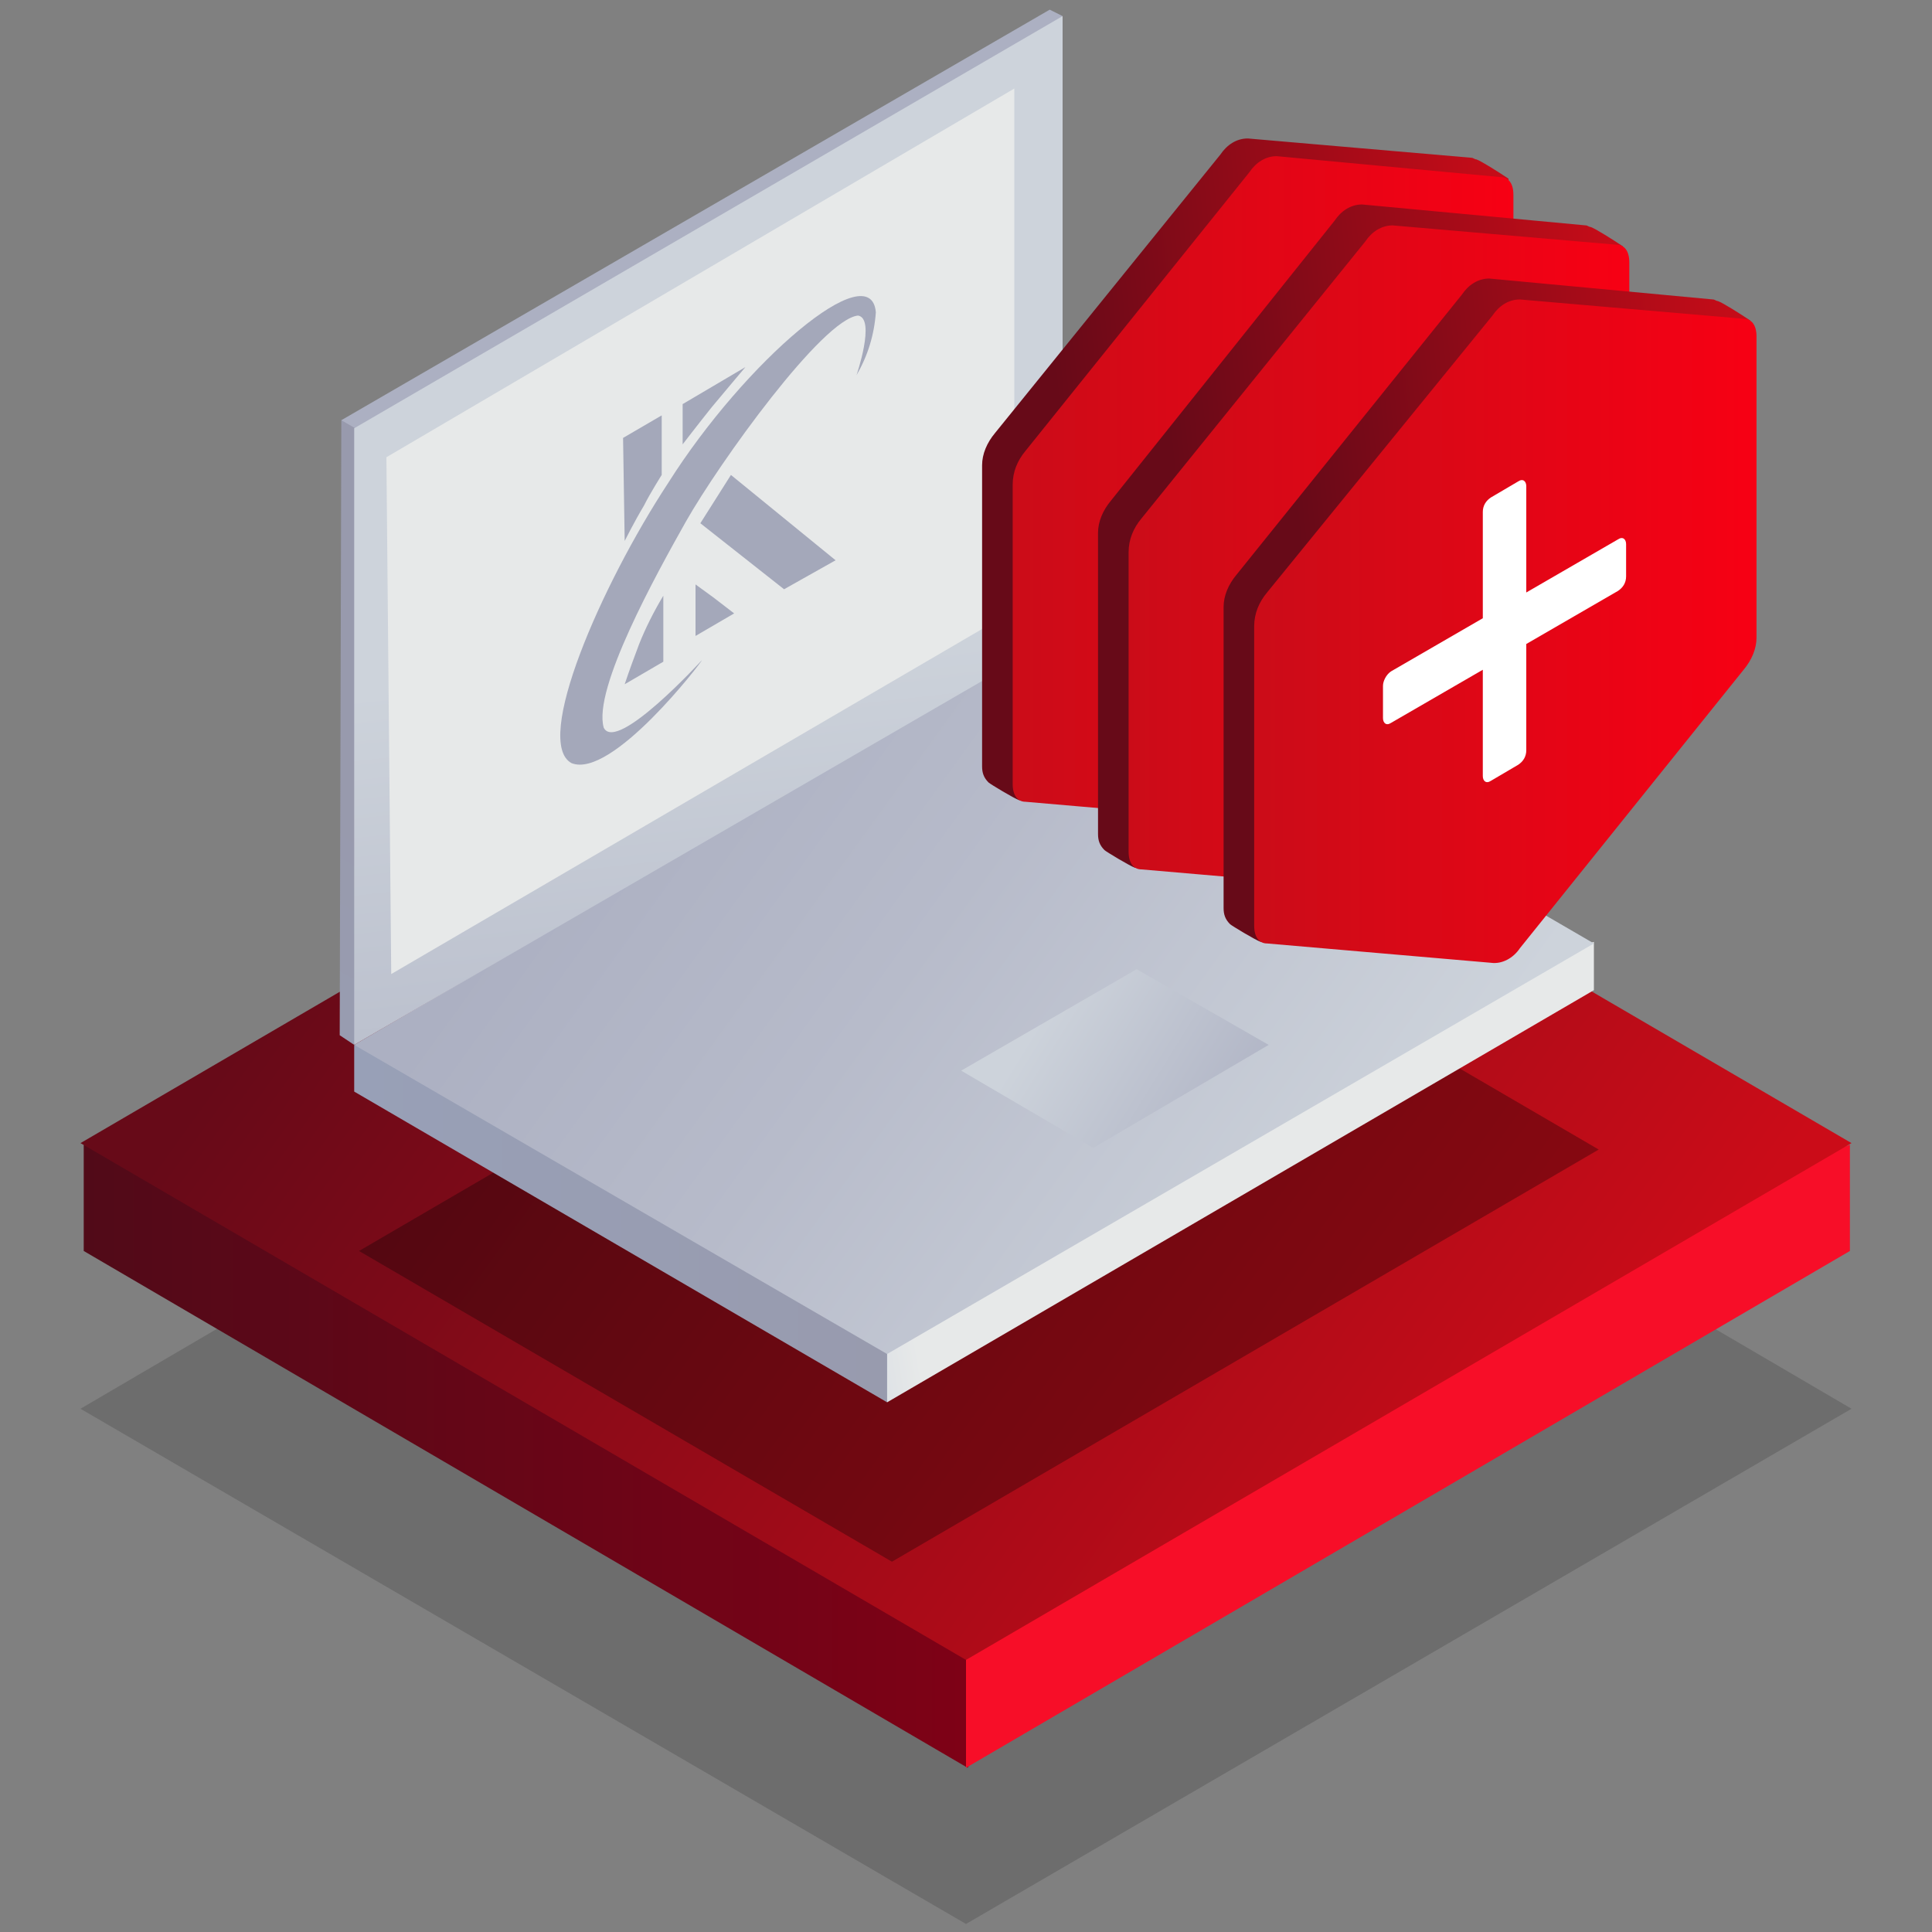 <?xml version="1.0" encoding="utf-8"?>
<!-- Generator: Adobe Illustrator 23.1.0, SVG Export Plug-In . SVG Version: 6.00 Build 0)  -->
<!DOCTYPE svg PUBLIC "-//W3C//DTD SVG 1.1//EN" "http://www.w3.org/Graphics/SVG/1.1/DTD/svg11.dtd">
<svg version="1.1" id="Warstwa_1" xmlns:x="http://ns.adobe.com/Extensibility/1.0/" xmlns:i="http://ns.adobe.com/AdobeIllustrator/10.0/" xmlns:graph="http://ns.adobe.com/Graphs/1.0/"
	 xmlns="http://www.w3.org/2000/svg" xmlns:xlink="http://www.w3.org/1999/xlink" x="0px" y="0px" viewBox="0 0 120 120"
	 style="enable-background:new 0 0 120 120;" xml:space="preserve">
<rect x="0" y="0" width="120" height="120" fill="#808080" stroke="none"/>
<style type="text/css">
	.st0{opacity:0.15;fill:url(#SVGID_1_);enable-background:new    ;}
	.st1{fill:url(#SVGID_2_);}
	.st2{fill:url(#SVGID_3_);}
	.st3{fill:url(#SVGID_4_);}
	.st4{opacity:0.3;fill:url(#SVGID_5_);enable-background:new    ;}
	.st5{fill:url(#SVGID_6_);}
	.st6{fill:url(#SVGID_7_);}
	.st7{fill:url(#SVGID_8_);}
	.st8{fill:url(#SVGID_9_);}
	.st9{fill:url(#SVGID_10_);}
	.st10{fill:url(#SVGID_11_);}
	.st11{fill:url(#SVGID_12_);}
	.st12{fill:url(#SVGID_13_);}
	.st13{fill-rule:evenodd;clip-rule:evenodd;fill:#A4A8BA;}
	.st14{fill-rule:evenodd;clip-rule:evenodd;fill:url(#Kształt_10_1_);}
	.st15{fill-rule:evenodd;clip-rule:evenodd;fill:url(#Kształt_10-2_1_);}
	.st16{fill-rule:evenodd;clip-rule:evenodd;fill:#FFFFFF;}
	.st17{fill-rule:evenodd;clip-rule:evenodd;fill:url(#Kształt_10_4_);}
	.st18{fill-rule:evenodd;clip-rule:evenodd;fill:url(#Kształt_10-2_4_);}
	.st19{fill-rule:evenodd;clip-rule:evenodd;fill:url(#Kształt_10_5_);}
	.st20{fill-rule:evenodd;clip-rule:evenodd;fill:url(#Kształt_10-2_5_);}
</style>
<linearGradient id="SVGID_1_" gradientUnits="userSpaceOnUse" x1="-2072.3" y1="8.156" x2="-2138.79" y2="-39.954" gradientTransform="matrix(1 0 0 1 2166.22 103.887)">
	<stop  offset="0" style="stop-color:#000000"/>
	<stop  offset="1" style="stop-color:#000000"/>
</linearGradient>
<polygon class="st0" points="5,87.5 60,119.5 115,87.5 60,55.3 "/>
<linearGradient id="SVGID_2_" gradientUnits="userSpaceOnUse" x1="-2099.02" y1="-13.437" x2="-2161.02" y2="-13.437" gradientTransform="matrix(1 0 0 1 2166.22 103.887)">
	<stop  offset="0" style="stop-color:#840016"/>
	<stop  offset="1" style="stop-color:#510A18"/>
</linearGradient>
<polygon class="st1" points="67.2,97.8 5.2,71.1 5.2,77.7 60.1,109.8 "/>
<linearGradient id="SVGID_3_" gradientUnits="userSpaceOnUse" x1="-2278.61" y1="-13.437" x2="-2277.653" y2="-13.437" gradientTransform="matrix(1 0 0 1 2166.22 103.887)">
	<stop  offset="0" style="stop-color:#FC2632"/>
	<stop  offset="1" style="stop-color:#F70E28"/>
</linearGradient>
<polygon class="st2" points="114.9,77.7 114.9,71.1 60,92.4 60,109.8 "/>
<linearGradient id="SVGID_4_" gradientUnits="userSpaceOnUse" x1="-2072.287" y1="-8.335" x2="-2138.729" y2="-56.41" gradientTransform="matrix(1 0 0 1 2166.22 103.887)">
	<stop  offset="0" style="stop-color:#CB0C18"/>
	<stop  offset="1" style="stop-color:#670A18"/>
</linearGradient>
<polygon class="st3" points="5,71 60,103.1 115,71 60,38.9 "/>
<linearGradient id="SVGID_5_" gradientUnits="userSpaceOnUse" x1="-2083.075" y1="-13.17" x2="-2126.805" y2="-44.81" gradientTransform="matrix(1 0 0 1 2166.22 103.887)">
	<stop  offset="0" style="stop-color:#000000"/>
	<stop  offset="1" style="stop-color:#000000"/>
</linearGradient>
<polygon class="st4" points="22.3,77.7 55.4,97 99.3,71.4 66.2,52.1 "/>
<linearGradient id="SVGID_6_" gradientUnits="userSpaceOnUse" x1="-2107.52" y1="-27.887" x2="-2144.22" y2="-27.887" gradientTransform="matrix(1 0 0 1 2166.22 103.887)">
	<stop  offset="0" style="stop-color:#989AAD"/>
	<stop  offset="1" style="stop-color:#98A0B7"/>
</linearGradient>
<polygon class="st5" points="58.7,76.2 22,64.9 22,67.8 55.1,87.1 "/>
<linearGradient id="SVGID_7_" gradientUnits="userSpaceOnUse" x1="-2101.658" y1="-28.98" x2="-2133.2" y2="-23.656" gradientTransform="matrix(1 0 0 1 2166.22 103.887)">
	<stop  offset="0.28" style="stop-color:#E7E9E9"/>
	<stop  offset="1" style="stop-color:#98AACD"/>
</linearGradient>
<polygon class="st6" points="99,61.5 99,58.5 55.1,73.2 55.1,87.1 "/>
<linearGradient id="SVGID_8_" gradientUnits="userSpaceOnUse" x1="-2083.407" y1="-25.993" x2="-2127.137" y2="-57.633" gradientTransform="matrix(1 0 0 1 2166.22 103.887)">
	<stop  offset="0" style="stop-color:#CDD3DB"/>
	<stop  offset="0.59" style="stop-color:#B7BBCA"/>
	<stop  offset="1" style="stop-color:#ACB0C2"/>
</linearGradient>
<polygon class="st7" points="22,64.9 55.1,84.1 99,58.6 65.8,39.3 "/>
<linearGradient id="SVGID_9_" gradientUnits="userSpaceOnUse" x1="-2101.41" y1="-40.944" x2="-2086.381" y2="-31.614" gradientTransform="matrix(1 0 0 1 2166.22 103.887)">
	<stop  offset="0" style="stop-color:#CDD3DB"/>
	<stop  offset="0.91" style="stop-color:#ACB0C2"/>
</linearGradient>
<polygon class="st8" points="59.7,66.5 67.9,71.3 78.8,64.9 70.6,60.2 "/>
<linearGradient id="SVGID_10_" gradientUnits="userSpaceOnUse" x1="2641.775" y1="8041.375" x2="2604.883" y2="8041.375" gradientTransform="matrix(0.49 -0.87 -0.87 -0.49 5721.186 6287.564)">
	<stop  offset="0" style="stop-color:#989AAD"/>
	<stop  offset="1" style="stop-color:#98A0B7"/>
</linearGradient>
<polygon class="st9" points="32,28.1 22,64.9 21.1,64.3 21.2,26.1 "/>
<linearGradient id="SVGID_11_" gradientUnits="userSpaceOnUse" x1="2499.512" y1="8037.88" x2="2500.286" y2="8037.88" gradientTransform="matrix(0.49 -0.87 -0.87 -0.49 5721.186 6287.564)">
	<stop  offset="0" style="stop-color:#CDD3DB"/>
	<stop  offset="1" style="stop-color:#ACB0C2"/>
</linearGradient>
<polygon class="st10" points="65.2,0.6 66,1 32.8,32.8 21.2,26.1 "/>
<linearGradient id="SVGID_12_" gradientUnits="userSpaceOnUse" x1="2671.578" y1="8030.806" x2="2627.852" y2="7999.169" gradientTransform="matrix(0.49 -0.87 -0.87 -0.49 5721.186 6287.564)">
	<stop  offset="0.23" style="stop-color:#CDD3DB"/>
	<stop  offset="1" style="stop-color:#ACB0C2"/>
</linearGradient>
<polygon class="st11" points="22,64.9 22,26.6 66,1 66,39.4 "/>
<linearGradient id="SVGID_13_" gradientUnits="userSpaceOnUse" x1="2662.955" y1="8028.16" x2="2570.797" y2="8024.444" gradientTransform="matrix(0.49 -0.87 -0.87 -0.49 5721.186 6287.564)">
	<stop  offset="0.4" style="stop-color:#E7E9E9"/>
	<stop  offset="1" style="stop-color:#98AACD"/>
</linearGradient>
<polygon class="st12" points="24.3,60.5 24,28.4 63,5.5 63,37.9 "/>
<path id="Kształt_8" class="st13" d="M42.4,25.1v2.5c0,0,1-1.3,1.8-2.3c1-1.2,2.1-2.5,2.1-2.5L42.4,25.1z M43.2,39.5l2.4-1.4
	l-1.3-1l-1.1-0.8L43.2,39.5L43.2,39.5z M41.2,41.1l-2.4,1.4c0.3-0.9,0.6-1.7,0.9-2.5c0.4-1,0.9-2,1.5-3V41.1z M38.7,27.2l2.4-1.4
	v3.7c0,0-0.7,1.1-1.1,1.9c-0.6,1-1.2,2.2-1.2,2.2L38.7,27.2L38.7,27.2z M43.5,32.5l1.9-3l6.5,5.3l-3.2,1.8L43.5,32.5z M43.6,41
	c0,0-5.3,5.8-6.1,4.2c-0.7-2.4,3.3-9.6,5.1-12.8c2.1-3.7,8.5-12.6,10.7-12.8c1.1,0.2-0.1,3.7-0.1,3.7c0.7-1.2,1.1-2.5,1.2-3.9
	c-0.3-3.6-8.1,3-12.9,10.6c-4.2,6.4-8.4,16.1-6,17.4C38,48.4,43.6,41.1,43.6,41L43.6,41z"/>
<g>
	<g>
		
			<linearGradient id="Kształt_10_1_" gradientUnits="userSpaceOnUse" x1="96.386" y1="-76.601" x2="63.953" y2="-73.3" gradientTransform="matrix(1 0 0 1 0 103.887)">
			<stop  offset="0" style="stop-color:#CB0C18"/>
			<stop  offset="0.93" style="stop-color:#670A18"/>
		</linearGradient>
		<path id="Kształt_10" class="st14" d="M77.5,49l13.9-17.3c0.5-0.6,0.8-1.3,0.8-2.1l1.5-18.5c-0.6-0.4-1.7-1.1-2-1.2
			c-0.1,0-0.2-0.1-0.3-0.1L77.5,8.6c-0.7,0-1.3,0.4-1.7,1l-14,17.3c-0.5,0.6-0.8,1.3-0.8,2v18.7c0,0.4,0.1,0.7,0.4,1
			c0.1,0.1,1.6,1,1.9,1.1L75.7,50C76.4,50,77.1,49.6,77.5,49z"/>
		
			<linearGradient id="Kształt_10-2_1_" gradientUnits="userSpaceOnUse" x1="62.9" y1="-73.53" x2="94" y2="-73.53" gradientTransform="matrix(1 0 0 1 0 103.887)">
			<stop  offset="0" style="stop-color:#CB0C18"/>
			<stop  offset="1" style="stop-color:#F70014"/>
		</linearGradient>
		<path id="Kształt_10-2" class="st15" d="M79.3,50.1l13.9-17.3c0.5-0.6,0.8-1.3,0.8-2V12.1c0-0.7-0.3-1.1-0.8-1.1L79.3,9.7
			c-0.7,0-1.3,0.4-1.7,1L63.7,28c-0.5,0.6-0.8,1.3-0.8,2.1v18.6c0,0.7,0.3,1.1,0.8,1.1L77.6,51C78.3,51.1,78.9,50.7,79.3,50.1z"/>
	</g>
	<path id="Kształt_11" class="st16" d="M71.3,32.9l5.7-3.3V23c0-0.4,0.2-0.7,0.5-0.9l1.7-1c0.3-0.2,0.5,0,0.5,0.3V28l5.7-3.3
		c0.3-0.2,0.5,0,0.5,0.3v2c0,0.4-0.2,0.7-0.5,0.9l-5.7,3.3v6.6c0,0.4-0.2,0.7-0.5,0.9l-1.7,1c-0.3,0.2-0.5,0-0.5-0.3v-6.6l-5.7,3.3
		c-0.3,0.2-0.5,0-0.5-0.3v-2C70.8,33.5,71,33.1,71.3,32.9z"/>
</g>
<g>
	<g>
		
			<linearGradient id="Kształt_10_4_" gradientUnits="userSpaceOnUse" x1="103.561" y1="-72.453" x2="71.128" y2="-69.153" gradientTransform="matrix(1 0 0 1 0 103.887)">
			<stop  offset="0" style="stop-color:#CB0C18"/>
			<stop  offset="0.93" style="stop-color:#670A18"/>
		</linearGradient>
		<path id="Kształt_10_2_" class="st17" d="M84.6,53.2l13.9-17.3c0.5-0.6,0.8-1.3,0.8-2.1l1.5-18.5c-0.6-0.4-1.7-1.1-2-1.2
			c-0.1,0-0.2-0.1-0.3-0.1l-13.9-1.3c-0.7,0-1.3,0.4-1.7,1L69,31.1c-0.5,0.6-0.8,1.3-0.8,2v18.7c0,0.4,0.1,0.7,0.4,1
			c0.1,0.1,1.6,1,1.9,1.1l12.4,0.3C83.6,54.2,84.3,53.8,84.6,53.2z"/>
		
			<linearGradient id="Kształt_10-2_4_" gradientUnits="userSpaceOnUse" x1="70.068" y1="-69.28" x2="101.168" y2="-69.28" gradientTransform="matrix(1 0 0 1 0 103.887)">
			<stop  offset="0" style="stop-color:#CB0C18"/>
			<stop  offset="1" style="stop-color:#F70014"/>
		</linearGradient>
		<path id="Kształt_10-2_2_" class="st18" d="M86.5,54.3L100.4,37c0.5-0.6,0.8-1.3,0.8-2V16.3c0-0.7-0.3-1.1-0.8-1.1L86.5,14
			c-0.7,0-1.3,0.4-1.7,1L70.9,32.2c-0.5,0.6-0.8,1.3-0.8,2.1v18.6c0,0.7,0.3,1.1,0.8,1.1l13.9,1.2C85.5,55.3,86.1,54.9,86.5,54.3z"
			/>
	</g>
	<path id="Kształt_11_2_" class="st16" d="M78.5,37.2l5.7-3.3v-6.6c0-0.4,0.2-0.7,0.5-0.9l1.7-1c0.3-0.2,0.5,0,0.5,0.3v6.6l5.7-3.3
		c0.3-0.2,0.5,0,0.5,0.3v2c0,0.4-0.2,0.7-0.5,0.9L87,35.5v6.6c0,0.4-0.2,0.7-0.5,0.9l-1.7,1c-0.3,0.2-0.5,0-0.5-0.3v-6.6l-5.7,3.3
		c-0.3,0.2-0.5,0-0.5-0.3v-2C78,37.7,78.2,37.4,78.5,37.2z"/>
</g>
<g>
	<g>
		
			<linearGradient id="Kształt_10_5_" gradientUnits="userSpaceOnUse" x1="111.42" y1="-67.853" x2="78.987" y2="-64.553" gradientTransform="matrix(1 0 0 1 0 103.887)">
			<stop  offset="0" style="stop-color:#CB0C18"/>
			<stop  offset="0.93" style="stop-color:#670A18"/>
		</linearGradient>
		<path id="Kształt_10_3_" class="st19" d="M92.5,57.8l13.9-17.3c0.5-0.6,0.8-1.3,0.8-2.1l1.5-18.5c-0.6-0.4-1.7-1.1-2-1.2
			c-0.1,0-0.2-0.1-0.3-0.1l-13.9-1.3c-0.7,0-1.3,0.4-1.7,1l-14,17.4c-0.5,0.6-0.8,1.3-0.8,2v18.7c0,0.4,0.1,0.7,0.4,1
			c0.1,0.1,1.6,1,1.9,1.1l12.4,0.3C91.5,58.8,92.1,58.4,92.5,57.8z"/>
		
			<linearGradient id="Kształt_10-2_5_" gradientUnits="userSpaceOnUse" x1="77.9" y1="-64.68" x2="109.028" y2="-64.68" gradientTransform="matrix(1 0 0 1 0 103.887)">
			<stop  offset="0" style="stop-color:#CB0C18"/>
			<stop  offset="1" style="stop-color:#F70014"/>
		</linearGradient>
		<path id="Kształt_10-2_3_" class="st20" d="M94.4,58.9l13.9-17.3c0.5-0.6,0.8-1.3,0.8-2V20.9c0-0.7-0.3-1.1-0.8-1.1l-13.9-1.2
			c-0.7,0-1.3,0.4-1.7,1l-14,17.2c-0.5,0.6-0.8,1.3-0.8,2.1v18.6c0,0.7,0.3,1.1,0.8,1.1l13.9,1.2C93.3,59.9,94,59.5,94.4,58.9z"/>
	</g>
	<path id="Kształt_11_3_" class="st16" d="M86.4,41.7l5.7-3.3v-6.6c0-0.4,0.2-0.7,0.5-0.9l1.7-1c0.3-0.2,0.5,0,0.5,0.3v6.6l5.7-3.3
		c0.3-0.2,0.5,0,0.5,0.3v2c0,0.4-0.2,0.7-0.5,0.9L94.8,40v6.6c0,0.4-0.2,0.7-0.5,0.9l-1.7,1c-0.3,0.2-0.5,0-0.5-0.3v-6.6l-5.7,3.3
		c-0.3,0.2-0.5,0-0.5-0.3v-2C85.9,42.3,86.1,41.9,86.4,41.7z"/>
</g>
</svg>
